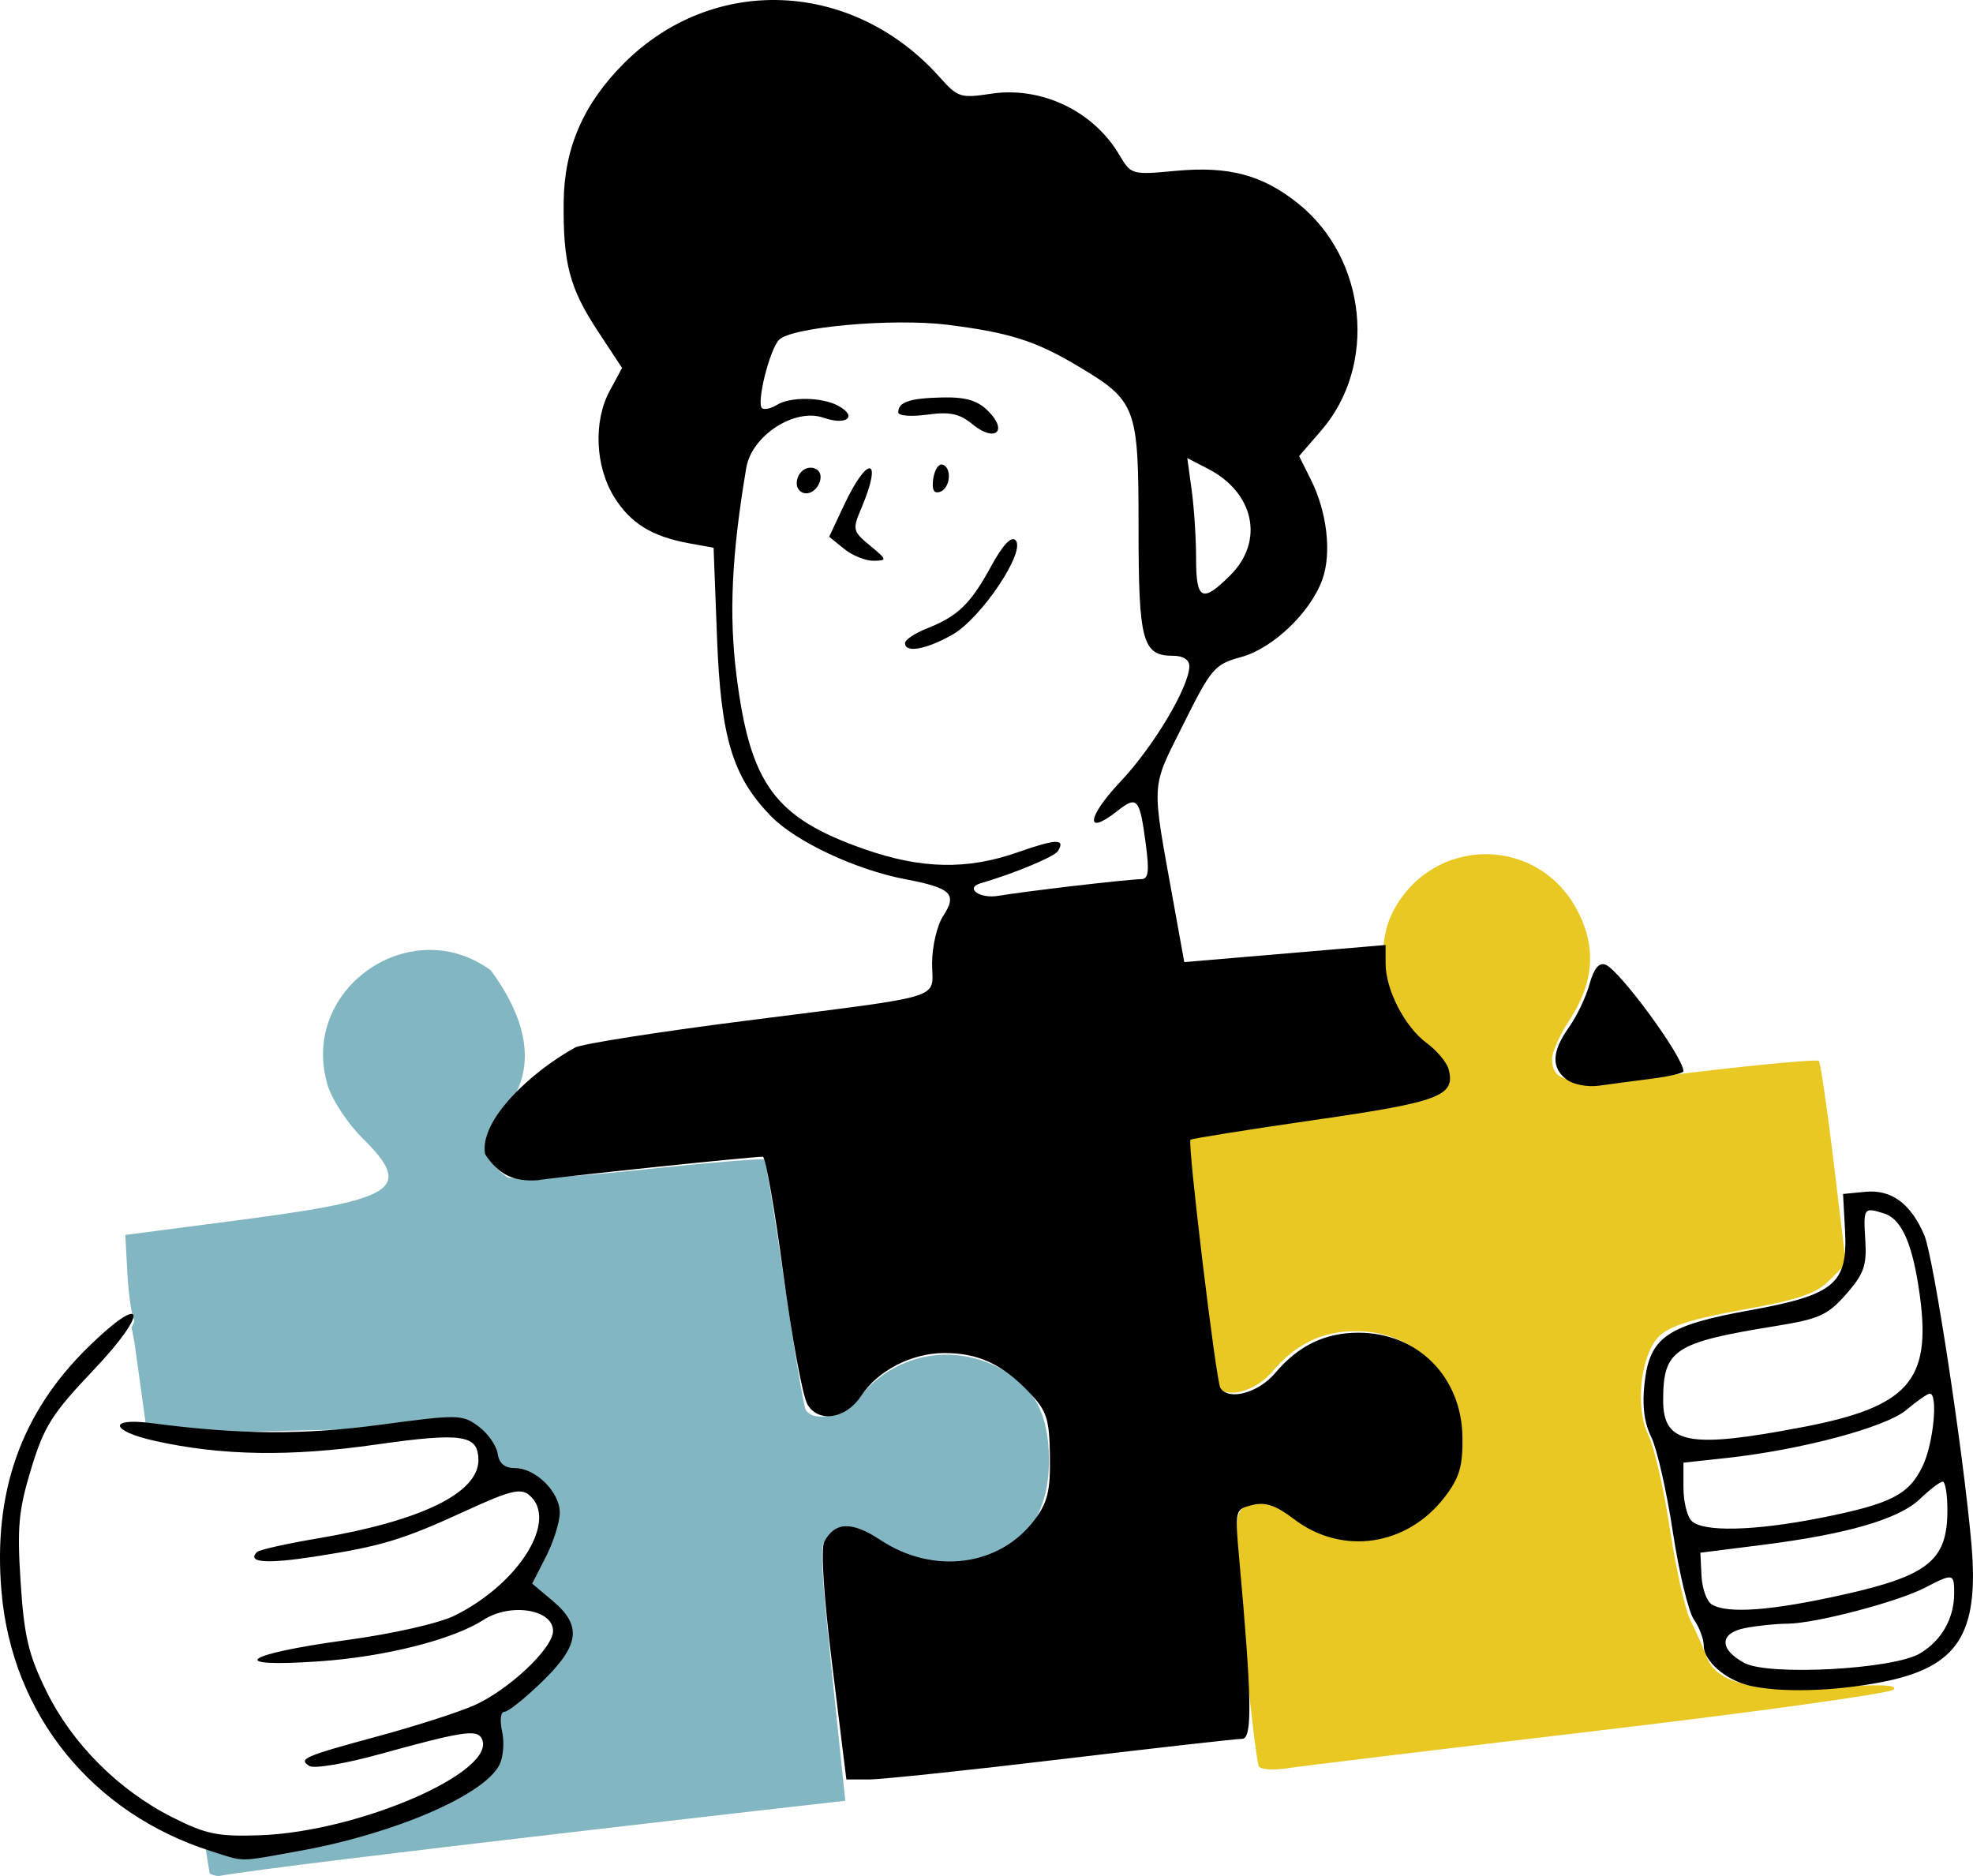 <?xml version="1.0" encoding="UTF-8" standalone="no"?>
<!-- Created with Inkscape (http://www.inkscape.org/) -->
<svg xmlns:inkscape="http://www.inkscape.org/namespaces/inkscape" xmlns:sodipodi="http://sodipodi.sourceforge.net/DTD/sodipodi-0.dtd" xmlns="http://www.w3.org/2000/svg" xmlns:svg="http://www.w3.org/2000/svg" width="194.83mm" height="185.244mm" viewBox="0 0 194.83 185.244" version="1.1" id="svg5" xml:space="preserve" inkscape:version="1.2.2 (732a01da63, 2022-12-09, custom)">
  <defs id="defs2"></defs>
  <g inkscape:label="Capa 1" inkscape:groupmode="layer" id="layer1" transform="translate(-290.461,-88.966)">
    <path id="path326" style="fill:#82b6c2;stroke-width:0.668" d="m 333.066,182.767 c -0.132,-0.002 -0.264,-0.002 -0.396,0.002 -6.315,0.148 -11.98,6.261 -9.861,13.335 0.43,1.436 1.973,3.79 3.429,5.231 5.052,5.002 3.503,6.054 -11.882,8.069 l -11.521,1.508 0.207,3.8 c 0.114,2.09 0.407,4.123 0.651,4.518 0.084,0.135 -0.015,0.421 -0.238,0.793 l 0.285,1.516 c 0.441,3.115 0.85,6.101 1.25,9.042 l 27.865,-0.675 c 0,0 3.144,-1.407 4.056,0.321 0.911,1.728 1.236,5.811 1.236,5.811 0,0 5.217,-2.122 6.007,0.098 0.79,2.22 -2.997,9.988 -2.997,9.988 0,0 5.333,1.093 4.921,3.574 -0.412,2.482 -7.871,9.075 -7.871,9.075 0,0 2.048,3.225 1.028,4.278 -1.02,1.053 -20.192,10.236 -25.072,8.93 -1.325,-0.355 -2.478,-0.687 -3.476,-0.988 0.157,0.985 0.316,1.974 0.481,2.978 0.323,0.154 0.652,0.247 0.922,0.238 6.137,-1.131 61.842,-7.429 61.842,-7.429 l -1.359,-13.024 c -0.737,-7.058 -1.16,-11.702 -0.788,-12.433 0.845,-1.661 3.549,-1.45 6.42,0.501 1.782,1.211 3.346,1.671 5.679,1.671 6.433,0 10.179,-3.823 10.162,-10.371 -0.012,-4.712 -1.615,-7.536 -5.258,-9.265 -4.697,-2.229 -9.975,-1.079 -13.325,2.902 -1.672,1.988 -4.608,2.755 -5.433,1.421 -0.207,-0.334 -1.154,-5.974 -2.104,-12.533 -0.95,-6.559 -1.842,-12.041 -1.981,-12.182 -0.14,-0.141 -5.682,0.32 -12.317,1.024 -6.791,0.721 -12.497,1.037 -13.056,0.725 -2.443,-1.705 -2.574,-3.449 -1.59,-5.106 0.584,-0.984 7.165,-5.468 -0.044,-15.317 -1.861,-1.37 -3.891,-1.995 -5.872,-2.027 z"></path>
    <path style="fill:#e9c824;stroke-width:0.668" d="m 414.773,263.387 c -0.192,-0.311 -0.863,-5.895 -1.491,-12.409 -0.916,-9.504 -0.976,-12.042 -0.305,-12.85 1.201,-1.448 2.567,-1.249 5.195,0.755 4.628,3.53 10.983,2.611 14.584,-2.11 1.569,-2.057 1.894,-3.124 1.852,-6.069 -0.086,-5.942 -4.425,-10.293 -10.263,-10.293 -3.318,0 -5.951,1.275 -8.232,3.987 -1.654,1.966 -4.606,2.759 -5.412,1.455 -0.431,-0.697 -3.261,-24.187 -2.951,-24.492 0.121,-0.119 5.633,-0.998 12.251,-1.953 12.401,-1.79 13.933,-2.369 13.242,-5.012 -0.176,-0.672 -1.15,-1.836 -2.166,-2.587 -3.677,-2.719 -5.142,-8.804 -3.079,-12.794 3.922,-7.585 14.399,-7.611 18.276,-0.046 1.863,3.634 1.575,7.086 -0.903,10.848 -0.903,1.371 -1.642,3.028 -1.642,3.683 0,2.621 1.846,2.792 14.244,1.321 6.487,-0.77 11.928,-1.265 12.093,-1.1 0.164,0.164 0.833,4.741 1.487,10.169 l 1.188,9.871 -1.651,1.651 c -1.302,1.302 -3.107,1.911 -8.527,2.879 -4.884,0.872 -7.274,1.626 -8.25,2.602 -1.863,1.863 -2.428,7.06 -1.067,9.812 0.564,1.14 1.513,5.285 2.108,9.212 0.596,3.927 1.507,7.988 2.025,9.024 0.518,1.036 1.254,2.696 1.636,3.688 1.003,2.602 4.823,3.478 12.777,2.929 4.343,-0.3 6.125,-0.221 5.654,0.249 -0.378,0.378 -13.458,2.194 -29.068,4.037 -15.609,1.842 -29.477,3.52 -30.818,3.729 -1.341,0.209 -2.595,0.125 -2.788,-0.186 z" id="path324"></path>
    <path style="fill:#000000;stroke-width:0.668" d="m 311.317,271.762 c -11.748,-3.731 -19.636,-13.469 -20.702,-25.556 -0.868,-9.852 1.908,-17.715 8.55,-24.218 5.662,-5.543 6.098,-3.598 0.512,2.283 -4.077,4.292 -4.87,5.548 -6.14,9.731 -1.245,4.099 -1.397,5.743 -1.038,11.223 0.35,5.349 0.776,7.142 2.548,10.746 2.549,5.181 7.119,9.759 12.409,12.43 3.343,1.688 4.502,1.928 8.638,1.788 9.956,-0.337 23.851,-6.46 21.883,-9.644 -0.504,-0.815 -2.123,-0.551 -10.027,1.636 -3.351,0.927 -6.466,1.455 -6.923,1.174 -1.148,-0.709 -0.583,-0.955 6.815,-2.96 3.574,-0.969 7.786,-2.319 9.358,-3 3.417,-1.48 7.872,-5.656 7.872,-7.38 0,-2.142 -4.205,-2.81 -6.875,-1.092 -3.035,1.953 -9.705,3.638 -16.186,4.09 -9.354,0.651 -7.635,-0.69 2.695,-2.102 4.622,-0.632 9.129,-1.656 10.673,-2.425 6.379,-3.176 10.258,-9.467 7.334,-11.894 -0.845,-0.701 -1.909,-0.439 -6.183,1.527 -6.304,2.899 -8.382,3.529 -15.038,4.558 -4.762,0.736 -6.689,0.58 -5.651,-0.457 0.222,-0.222 2.904,-0.825 5.96,-1.339 10.19,-1.716 15.858,-4.461 15.902,-7.7 0.035,-2.543 -1.562,-2.791 -10.118,-1.571 -8.475,1.209 -15.218,1.099 -21.785,-0.353 -4.471,-0.989 -4.727,-2.336 -0.334,-1.759 8.661,1.137 14.898,1.18 22.559,0.154 7.696,-1.031 8.089,-1.024 9.692,0.167 0.919,0.683 1.767,1.888 1.885,2.678 0.146,0.979 0.691,1.437 1.712,1.437 2.046,0 4.424,2.364 4.424,4.397 0,0.919 -0.613,2.873 -1.362,4.341 l -1.362,2.669 2.03,1.708 c 2.908,2.447 2.657,4.372 -1.039,7.964 -1.688,1.641 -3.366,2.983 -3.729,2.983 -0.383,0 -0.479,0.826 -0.228,1.966 0.237,1.081 0.105,2.576 -0.293,3.321 -1.607,3.003 -10.441,6.785 -19.751,8.456 -6.166,1.107 -5.284,1.105 -8.689,0.023 z m 61.338,-18.274 c -0.849,-6.846 -1.16,-11.617 -0.801,-12.287 1.061,-1.982 2.727,-2.034 5.54,-0.173 5.24,3.467 11.776,2.616 15.228,-1.983 1.293,-1.722 1.569,-2.868 1.517,-6.304 -0.055,-3.677 -0.304,-4.453 -2.005,-6.243 -2.685,-2.825 -5.057,-3.93 -8.427,-3.927 -3.22,0.003 -6.573,1.733 -8.215,4.238 -1.478,2.256 -4.179,2.692 -5.29,0.855 -0.472,-0.78 -1.549,-6.608 -2.392,-12.949 -0.844,-6.342 -1.754,-11.53 -2.023,-11.53 -1.139,0 -20.541,2.027 -22.232,2.322 -2.376,0.164 -3.885,-0.561 -5.195,-2.581 -0.602,-3.382 4.669,-8.208 8.903,-10.527 0.654,-0.354 8.173,-1.536 16.711,-2.626 20.336,-2.596 18.53,-2.043 18.53,-5.675 0,-1.679 0.489,-3.765 1.102,-4.701 1.407,-2.148 0.784,-2.754 -3.71,-3.606 -4.928,-0.935 -10.882,-3.729 -13.324,-6.253 -3.782,-3.908 -4.929,-7.716 -5.307,-17.608 l -0.339,-8.879 -2.412,-0.436 c -3.663,-0.662 -5.811,-1.99 -7.412,-4.58 -1.867,-3.021 -2.056,-7.458 -0.445,-10.45 l 1.232,-2.288 -2.403,-3.649 c -2.782,-4.224 -3.429,-6.68 -3.363,-12.755 0.058,-5.322 1.954,-9.68 5.95,-13.676 8.857,-8.857 22.657,-8.23 31.225,1.419 1.725,1.943 2.032,2.04 5.009,1.588 4.982,-0.756 10.117,1.687 12.686,6.035 1.161,1.966 1.223,1.983 5.609,1.575 5.202,-0.483 8.541,0.412 12.054,3.231 6.781,5.442 7.849,15.973 2.273,22.414 l -2.183,2.523 1.169,2.339 c 1.594,3.19 2.06,7.25 1.129,9.84 -1.176,3.27 -4.887,6.812 -8.036,7.669 -2.606,0.709 -2.933,1.091 -5.695,6.636 -3.236,6.497 -3.174,5.395 -0.979,17.549 l 1.072,5.933 4.928,-0.419 c 2.711,-0.23 7.184,-0.611 9.941,-0.845 l 5.013,-0.426 v 1.829 c 0,2.591 1.891,6.252 4.057,7.853 1.016,0.751 1.99,1.915 2.166,2.587 0.691,2.642 -0.841,3.222 -13.242,5.012 -6.617,0.955 -12.13,1.834 -12.251,1.953 -0.31,0.306 2.52,23.796 2.951,24.492 0.806,1.304 3.758,0.51 5.412,-1.455 2.281,-2.711 4.915,-3.987 8.232,-3.987 5.839,0 10.177,4.351 10.263,10.293 0.042,2.888 -0.29,4.021 -1.726,5.904 -3.728,4.888 -10.157,5.838 -14.921,2.204 -1.778,-1.356 -2.82,-1.707 -4.109,-1.383 -1.711,0.429 -1.723,0.479 -1.292,5.243 1.258,13.92 1.323,17.844 0.292,17.844 -0.55,0 -8.563,0.902 -17.808,2.005 -9.245,1.103 -17.813,2.005 -19.04,2.005 h -2.232 z m 23.868,-77.044 c 3.115,-0.366 6.087,-0.665 6.603,-0.665 0.745,0 0.844,-0.717 0.479,-3.471 -0.605,-4.558 -0.833,-4.817 -2.845,-3.234 -3.199,2.516 -2.964,0.571 0.354,-2.938 3.253,-3.44 6.79,-9.372 6.79,-11.39 0,-0.633 -0.607,-1.025 -1.589,-1.025 -3.045,0 -3.424,-1.4 -3.424,-12.636 0,-11.988 -0.201,-12.523 -6.016,-15.985 -4.17,-2.483 -6.741,-3.297 -12.84,-4.063 -5.388,-0.676 -15.44,0.222 -16.649,1.489 -0.952,0.997 -2.272,6.378 -1.658,6.758 0.255,0.157 0.9,0.01 1.434,-0.328 1.31,-0.829 4.438,-0.794 6.047,0.067 1.996,1.068 0.875,1.996 -1.437,1.19 -2.836,-0.989 -7.082,1.769 -7.618,4.947 -1.447,8.586 -1.725,14.473 -0.967,20.492 1.356,10.772 3.789,14.074 12.648,17.169 5.633,1.968 10.146,2.055 15.161,0.292 3.774,-1.326 4.704,-1.351 3.934,-0.106 -0.343,0.555 -4.327,2.214 -7.622,3.174 -1.62,0.472 -0.094,1.562 1.739,1.242 0.997,-0.174 4.361,-0.615 7.476,-0.981 z m -16.693,-23.978 c 0,-0.323 0.978,-0.974 2.172,-1.447 3.051,-1.207 4.311,-2.429 6.328,-6.134 1.146,-2.105 1.986,-3.002 2.412,-2.576 1.07,1.07 -3.393,7.732 -6.258,9.342 -2.603,1.463 -4.654,1.822 -4.654,0.816 z m -6.01,-9.3 -1.48,-1.198 1.483,-3.155 c 2.341,-4.98 3.838,-4.722 1.711,0.294 -0.915,2.157 -0.881,2.31 0.836,3.729 1.698,1.404 1.716,1.481 0.359,1.504 -0.786,0.013 -2.096,-0.515 -2.909,-1.174 z m -4.684,-6.449 c 0,-1.165 1.096,-1.938 1.976,-1.394 0.89,0.55 0.088,2.358 -1.045,2.358 -0.512,0 -0.931,-0.433 -0.931,-0.963 z m 13.479,-0.466 c 0.123,-0.868 0.524,-1.503 0.892,-1.411 0.987,0.247 0.812,2.347 -0.223,2.692 -0.611,0.204 -0.822,-0.199 -0.668,-1.281 z m 3.907,-5.371 c -1.319,-1.077 -2.253,-1.278 -4.512,-0.968 -1.575,0.216 -2.849,0.115 -2.849,-0.226 0,-1.026 1.135,-1.408 4.382,-1.473 2.318,-0.046 3.451,0.294 4.511,1.353 1.979,1.979 0.663,3.107 -1.533,1.314 z m 25.444,14.873 c 3.359,-3.359 2.359,-8.129 -2.198,-10.485 l -2.065,-1.068 0.435,3.17 c 0.239,1.744 0.435,4.783 0.435,6.753 0,4.123 0.608,4.415 3.394,1.629 z m 51.262,109.658 c -2.366,-0.547 -4.524,-2.428 -4.524,-3.943 0,-0.657 -0.439,-1.821 -0.975,-2.587 -0.536,-0.766 -1.473,-4.668 -2.081,-8.671 -0.608,-4.003 -1.567,-8.211 -2.131,-9.351 -0.699,-1.413 -0.909,-3.107 -0.659,-5.324 0.512,-4.541 2.186,-5.696 10.427,-7.192 8.359,-1.518 9.655,-2.611 9.368,-7.903 l -0.194,-3.577 2.208,-0.214 c 2.567,-0.249 4.501,1.179 5.821,4.297 0.908,2.145 3.848,21.414 4.645,30.445 0.791,8.961 -1.319,12.215 -8.869,13.676 -4.75,0.919 -9.958,1.057 -13.038,0.345 z m 16.809,-3.169 c 2.15,-1.27 3.398,-3.464 3.398,-5.974 0,-1.944 -0.109,-1.964 -2.874,-0.53 -2.724,1.413 -10.858,3.543 -13.586,3.558 -1.149,0.006 -3.043,0.202 -4.209,0.436 -2.531,0.506 -2.552,2.099 -0.046,3.443 2.405,1.29 14.673,0.629 17.317,-0.932 z m -7.336,-5.863 c 8.21,-1.855 10.057,-3.372 10.063,-8.268 0.002,-1.562 -0.206,-2.841 -0.461,-2.841 -0.256,0 -1.269,0.77 -2.251,1.711 -2.085,1.997 -7.196,3.482 -15.666,4.549 l -6.016,0.758 0.108,2.264 c 0.06,1.245 0.511,2.519 1.003,2.831 1.532,0.971 5.969,0.634 13.22,-1.004 z m -2.48,-7.525 c 6.978,-1.382 8.754,-2.288 10.117,-5.16 1.051,-2.214 1.524,-7.114 0.688,-7.114 -0.223,0 -1.266,0.725 -2.319,1.611 -2.045,1.721 -10.397,3.947 -17.83,4.752 l -4.178,0.453 v 2.474 c 0,1.361 0.361,2.835 0.802,3.276 1.117,1.117 6.191,1 12.72,-0.293 z m -1.691,-8.98 c 10.349,-1.986 12.652,-4.571 11.518,-12.929 -0.693,-5.105 -1.772,-7.594 -3.535,-8.154 -2.013,-0.639 -2.055,-0.579 -1.854,2.682 0.151,2.456 -0.152,3.302 -1.89,5.282 -1.812,2.064 -2.671,2.455 -6.897,3.138 -10.122,1.636 -11.177,2.33 -11.177,7.351 0,4.32 2.526,4.8 13.836,2.629 z m -23.361,-34.304 c -1.547,-1.173 -1.477,-2.776 0.226,-5.167 0.768,-1.078 1.681,-2.991 2.028,-4.251 0.43,-1.556 0.935,-2.174 1.575,-1.929 1.417,0.544 7.701,9.13 7.701,10.523 0,0.185 -1.429,0.519 -3.175,0.742 -1.746,0.223 -4.077,0.532 -5.18,0.687 -1.103,0.155 -2.532,-0.117 -3.175,-0.604 z" id="path318" sodipodi:nodetypes="sssssssssssssssssssssssssssssssssscsssssssssssssscsssscccsssssscssscssssssssscssssscsscsssssssssssssssscssssssssssssscssssssssssssssssscssssssssssssssssssssscssssssssssscsssssssscssssscssscsssssssscsssssssssssssssssss"></path>
  </g>
</svg>

